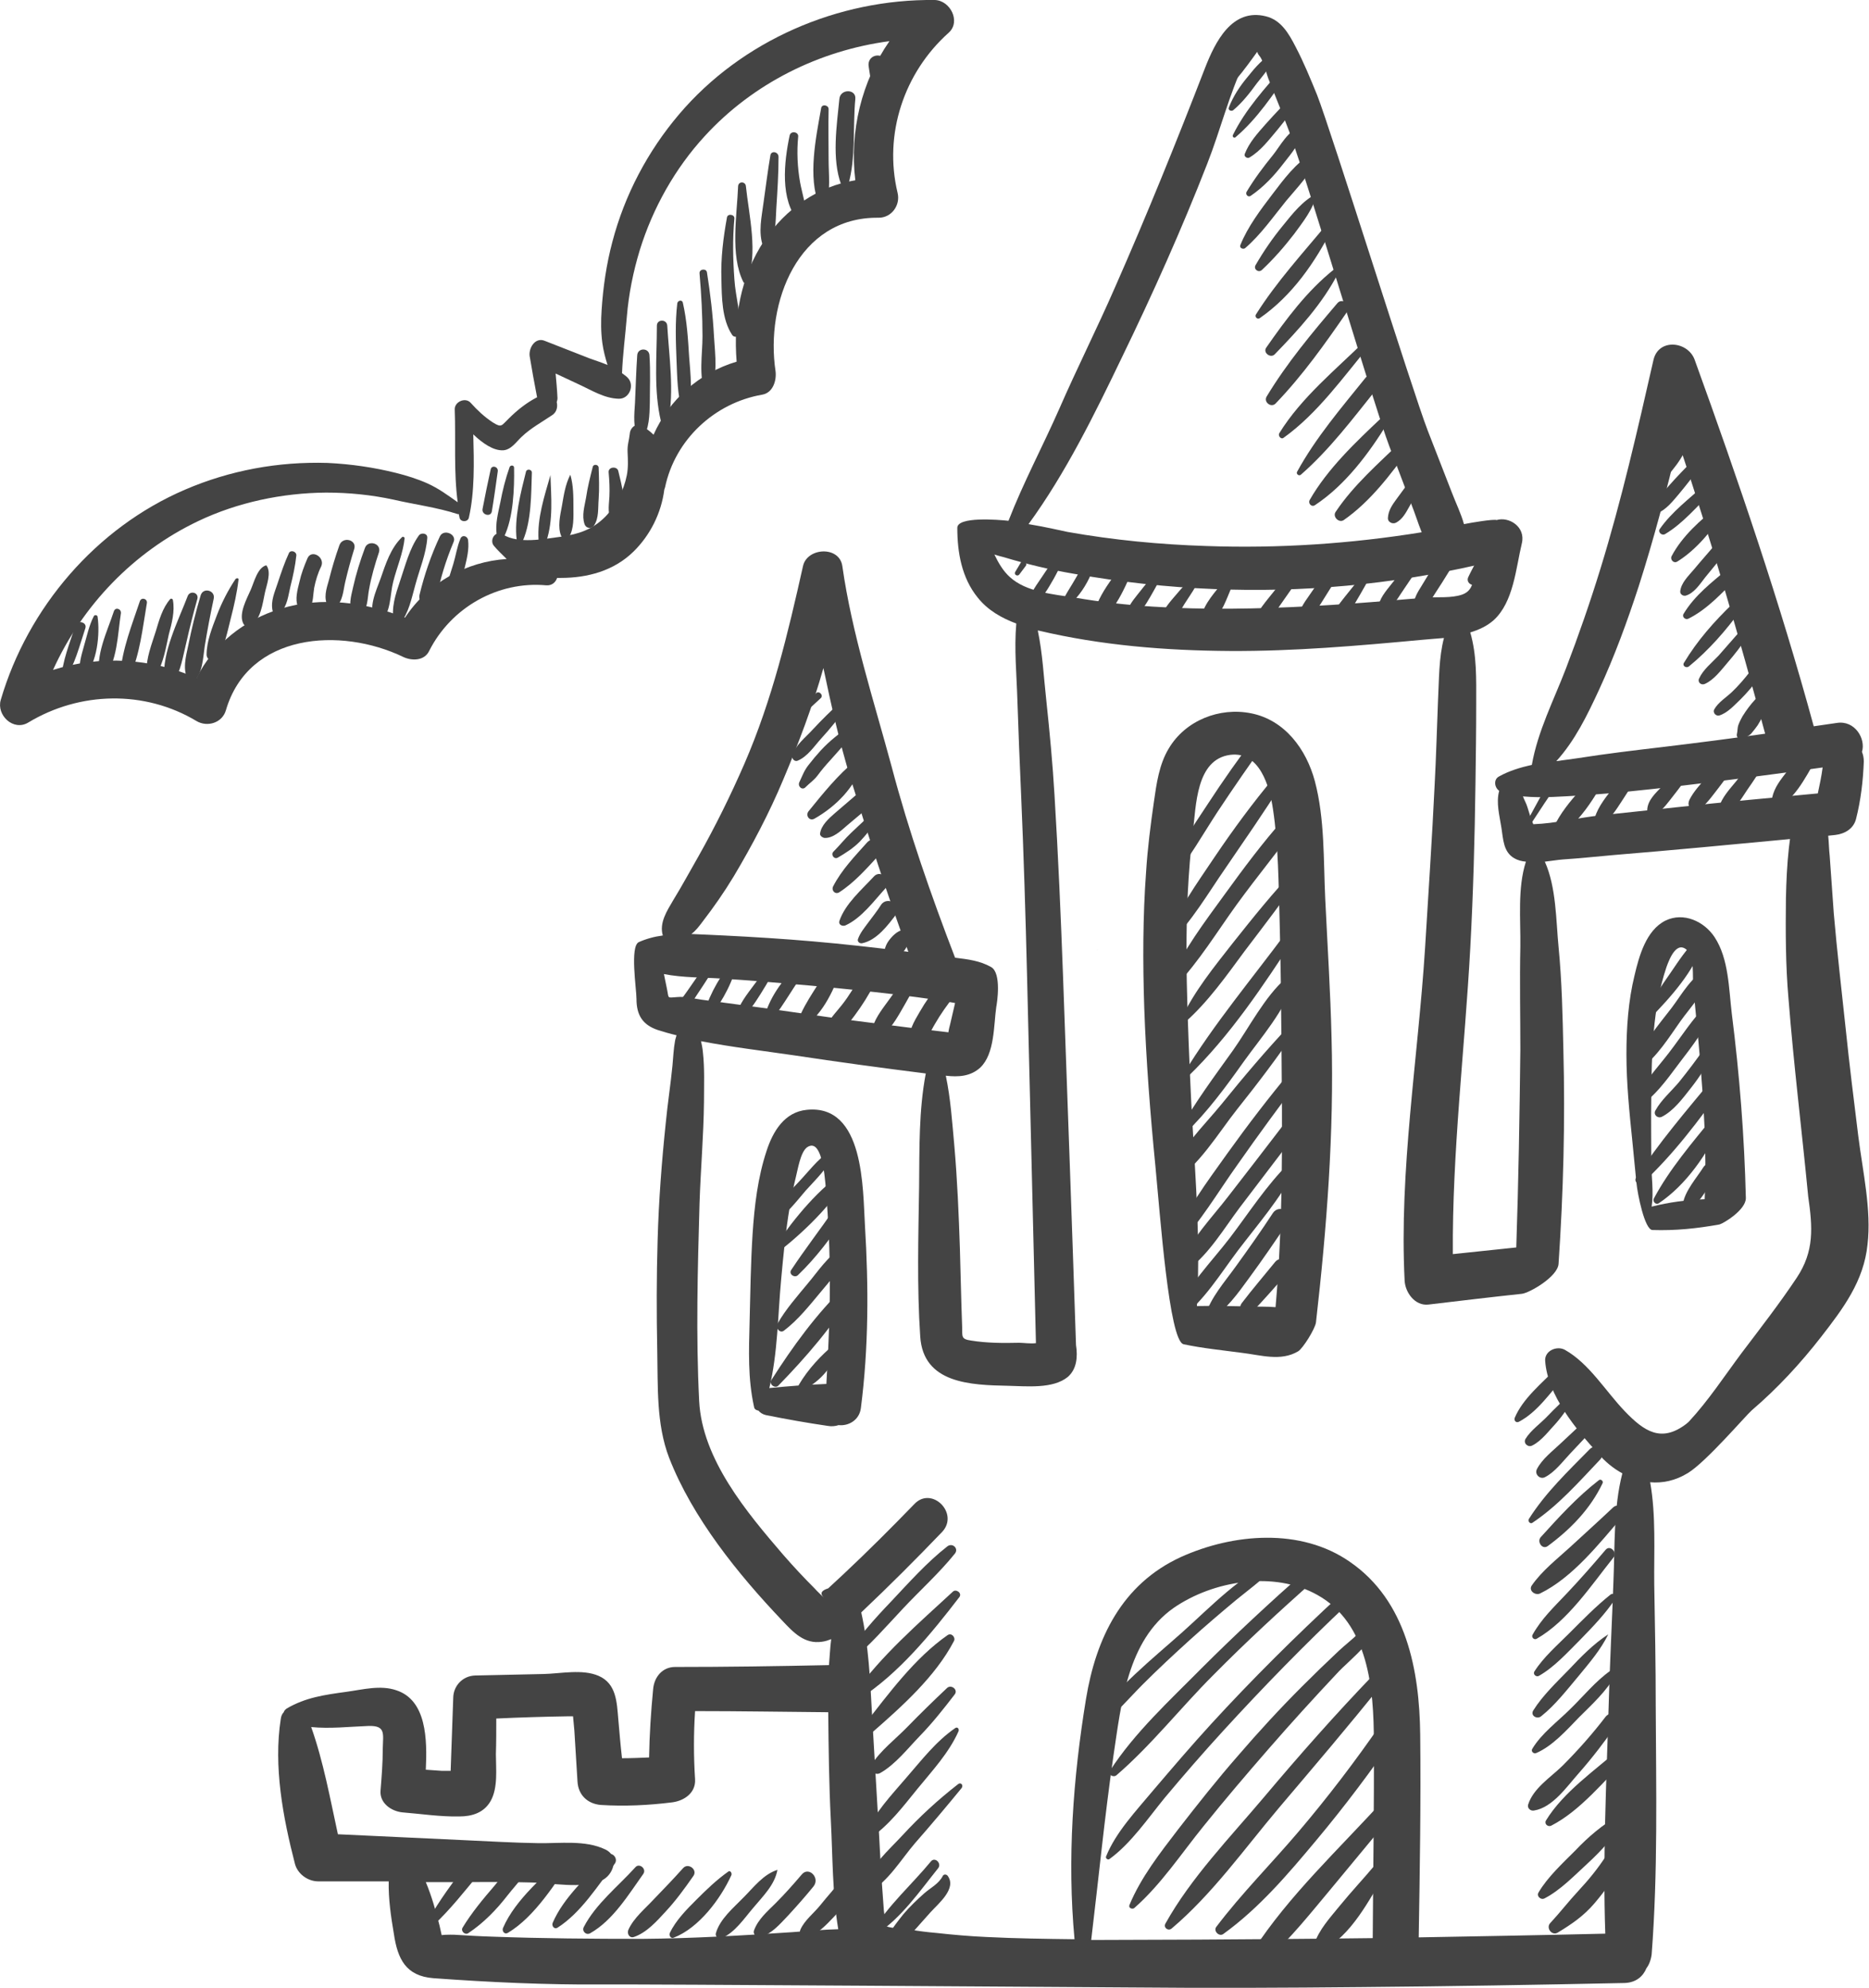 <?xml version="1.0" encoding="utf-8"?>
<!-- Generator: Adobe Illustrator 19.0.1, SVG Export Plug-In . SVG Version: 6.00 Build 0)  -->
<svg version="1.1" xmlns="http://www.w3.org/2000/svg" xmlns:xlink="http://www.w3.org/1999/xlink" x="0px" y="0px"
	 viewBox="0 0 503.9 536" style="enable-background:new 0 0 503.9 536;" xml:space="preserve">
<style type="text/css">
	.st0{fill:#444444;}
</style>
<g id="Line_2">
	<g>
		<path class="st0" d="M275.2,151.7c-0.5,0.8-1,1.7-1.5,2.5c-0.4,0.7,0.6,1.3,1.1,0.7c0.6-0.8,1.2-1.6,1.8-2.4
			C277.1,151.7,275.7,150.8,275.2,151.7z"/>
		<path class="st0" d="M285.5,149.2c-1.9,2.1-3.3,4.5-4.9,6.8c-1.6,2.3-3.1,4.6-3.9,7.3c-0.1,0.5,0.5,1.1,1,0.7
			c2.3-1.6,3.9-3.7,5.3-6.1c1.5-2.5,3-5.2,3.8-8C287,149.3,286.1,148.7,285.5,149.2z"/>
		<path class="st0" d="M294.9,147.7c-1.9,2.3-3.1,5.1-4.6,7.7c-1.5,2.7-3.3,5.1-4.4,8c-0.2,0.5,0.5,1,1,0.7c4.7-3,8.8-10.5,8.8-16.1
			C295.7,147.7,295.1,147.4,294.9,147.7z"/>
		<path class="st0" d="M304.5,149.8c-3.8,5.2-9.3,11.1-9.9,17.7c-0.1,0.6,0.7,1,1.2,0.7c5.5-3.8,8.1-11.4,10.8-17.3
			C307.2,149.6,305.4,148.6,304.5,149.8z"/>
		<path class="st0" d="M311.7,154c-1.7,2.1-3.4,4.3-5.1,6.4c-1.3,1.6-3.2,4.1-3,6.2c0.1,0.5,0.4,0.9,0.9,0.7c2-0.6,3.5-3,4.6-4.7
			c1.5-2.4,2.8-4.9,4.2-7.4C313.9,154.3,312.5,153.1,311.7,154z"/>
		<path class="st0" d="M322.9,155.2c-2.6,1.2-4.5,3.6-6.3,5.7c-1.9,2.2-3.6,4.3-4,7.2c-0.1,0.9,0.8,2,1.7,1.3c2.3-1.8,3.5-4,5-6.5
			c1.5-2.4,3.3-4.7,4.2-7.4C323.6,155.3,323.2,155.1,322.9,155.2z"/>
		<path class="st0" d="M330.1,156.4c-2.4,3.2-5.4,6.1-6.3,10.1c-0.4,1.6,1.5,2.7,2.7,1.6c3-2.7,4.2-6.7,5.8-10.4
			C332.9,156.2,331.1,155.1,330.1,156.4z"/>
		<path class="st0" d="M346.8,155.3c-1.5,1.9-3.1,3.8-4.6,5.7c-1.4,1.8-2.8,3.3-3.5,5.5c-0.4,1.2,1.1,2.3,2.1,1.6
			c1.9-1.3,3-3,4.3-4.9c1.4-2,2.8-4,4.2-6C350.3,155.8,347.9,153.9,346.8,155.3z"/>
		<path class="st0" d="M357.7,153.7c-1.6,2.3-3.2,4.6-4.7,6.8c-1.5,2.1-2.9,4.2-3.3,6.8c-0.1,0.8,0.6,1.5,1.4,1.1
			c2.2-1.3,3.5-3.3,4.9-5.5l4.7-7.5C361.8,153.5,358.9,151.9,357.7,153.7z"/>
		<path class="st0" d="M369.4,152.4c-2.3,2.9-4.6,5.7-6.9,8.6c-1.5,1.9-3.6,4.4-3.3,6.9c0.1,0.4,0.5,0.6,0.9,0.5
			c2.5-0.6,4.1-3.8,5.3-5.9c1.8-3,3.5-6.1,5.2-9.2C371.1,152.6,370,151.6,369.4,152.4z"/>
		<path class="st0" d="M381,149.7l-5.1,6.8c-1.5,2-3.6,4.1-4.2,6.6c-0.3,1.1,1,2.2,2,1.6c2.2-1.4,3.4-3.9,4.9-6c1.7-2.5,3.4-5,5-7.4
			C384.7,149.6,382.2,148.2,381,149.7z"/>
		<path class="st0" d="M387,151.8c-1.2,2-2.5,4.1-3.7,6.1c-1.2,1.9-2.1,3.4-2.3,5.7c-0.1,0.9,1.1,1.6,1.9,1.1c1.9-1.2,2.8-2.8,4-4.7
			c1.3-2,2.6-4,3.8-6C392.2,151.6,388.4,149.4,387,151.8z"/>
		<path class="st0" d="M398.1,151.2c-0.7,1.4-1.5,2.8-2.2,4.3c-0.9,1.7,1.5,3.1,2.6,1.5c0.9-1.3,1.8-2.7,2.7-4
			C402.4,151.1,399.1,149.1,398.1,151.2z"/>
		<path class="st0" d="M192.5,257.1c-2.4,3.1-4.6,6.3-6.8,9.5c-1.9,2.8-4.5,5.7-5.3,9c-0.1,0.6,0.5,1.2,1.1,0.8
			c2.7-1.9,4.4-5.2,6.2-7.9c2.3-3.4,4.5-6.9,6.7-10.4C194.9,257,193.2,256.1,192.5,257.1z"/>
		<path class="st0" d="M198.3,258.3c-3.8,4-6.8,9.4-8.5,14.7c-0.3,0.9,1.1,1.8,1.7,1c3.5-4.3,6.3-9.8,7.5-15.2
			C199.2,258.3,198.7,257.9,198.3,258.3z"/>
		<path class="st0" d="M209.3,257.9c-2.1,2.5-4.1,5-6,7.6c-1.9,2.6-4.1,5.2-4.8,8.4c-0.1,0.5,0.5,1.1,1,0.7c2.5-1.7,4-4.2,5.6-6.7
			c1.9-3,3.6-6.1,5.3-9.2C210.7,258.1,209.8,257.3,209.3,257.9z"/>
		<path class="st0" d="M215.6,259.2c-3.9,4.3-7.8,8.9-9.4,14.6c-0.3,1,1.2,2.1,1.9,1.1c3.5-4.3,6-9.3,9.5-13.7
			C218.7,259.8,216.8,257.8,215.6,259.2z"/>
		<path class="st0" d="M224.2,259.3c-2.8,5.4-7,10.3-9.1,16c-0.4,1,1,2,1.8,1.4c5.3-3.6,8-10.3,10.3-16.1
			C227.9,258.9,225.1,257.7,224.2,259.3z"/>
		<path class="st0" d="M232,263.1c-1.5,2.7-3.1,5.4-5,7.8c-1.7,2.2-3.7,4-4.6,6.8c-0.3,1,0.7,2,1.7,1.7c2.9-1,4.5-3.2,6.3-5.6
			c2-2.7,3.8-5.5,5.3-8.5C237.1,262.9,233.3,260.6,232,263.1z"/>
		<path class="st0" d="M246.3,262.4c-2.7,1.4-4.6,4.3-6.3,6.7c-1.7,2.4-3.9,5-4.7,7.8c-0.5,1.9,1.7,2.9,3.1,1.8c2.3-2,4.1-5.4,5.6-8
			c1.4-2.5,3-5,3.2-7.9C247.1,262.4,246.6,262.2,246.3,262.4z"/>
		<path class="st0" d="M253.5,264.9c-2.1,2.5-4,5.2-5.6,8c-1.4,2.4-3.2,5.3-2.6,8.2c0.2,1.1,1.6,1.5,2.4,1c2.2-1.3,3.1-4,4.4-6.1
			c1.5-2.6,3.2-5,5.1-7.4C259.3,266,255.6,262.3,253.5,264.9z"/>
		<path class="st0" d="M416.1,213.4c-1.5,2.8-3.1,5.6-4.6,8.5c-0.4,0.7,0.6,1.2,1,0.6c1.8-2.7,3.5-5.4,5.3-8
			C418.5,213.4,416.7,212.3,416.1,213.4z"/>
		<path class="st0" d="M434.8,203.7c-5.2,6-12.5,12-15.9,19.3c-0.5,1.1,0.6,2.7,1.9,1.9c6.8-4.6,11-13.4,15-20.4
			C436.2,203.9,435.3,203.2,434.8,203.7z"/>
		<path class="st0" d="M440.9,204.9c-2.3,2.5-4.3,5.3-6.4,8c-2,2.6-4.3,5.5-4.8,8.8c-0.1,0.8,0.6,1.5,1.4,1.1
			c2.8-1.5,4.5-4.3,6.2-6.9c2-3.1,4.1-6.2,5.7-9.5C443.6,205.2,441.9,203.7,440.9,204.9z"/>
		<path class="st0" d="M454.2,204.8c-0.7-0.1-1.4,0.6-1,1.2c0.5,0.7-4.3,5.2-5.1,6c-1.7,1.8-3.9,3.7-4,6.4c0,0.8,0.7,1.3,1.5,1.1
			c2-0.4,3.2-2,4.4-3.5c1.4-1.8,2.9-3.7,4.3-5.6C455.5,209,457.3,205.4,454.2,204.8z"/>
		<path class="st0" d="M465.3,203.7c-1.8,1.9-3.5,3.9-5.3,5.9c-1.6,1.9-3.4,3.8-4.5,6c-0.3,0.6-0.4,1.4,0,1.9
			c0.4,0.5,0.6,0.7,1.2,0.9c0.7,0.3,1.4-0.1,1.9-0.5c1.9-1.6,3.4-3.8,4.9-5.7c1.6-2.1,3.2-4.2,4.6-6.4
			C469.1,204.2,466.6,202.3,465.3,203.7z"/>
		<path class="st0" d="M474.2,204c-2.5,1.8-4.2,4.2-6.1,6.6c-1.8,2.2-3.9,4.4-4.7,7.2c-0.4,1.2,1.1,2.5,2.2,1.7
			c2.4-1.6,3.9-4.2,5.5-6.6c1.7-2.5,3.5-4.8,4.5-7.7C476,204.4,474.9,203.5,474.2,204z"/>
		<path class="st0" d="M486.9,201.3c-1.7,2.3-3.5,4.5-5.2,6.8c-1.7,2.2-3.3,4.2-3.9,6.9c-0.4,1.4,1.3,3,2.7,2
			c4.5-3.1,7.1-9.1,10-13.7C491.8,201.1,488.4,199.3,486.9,201.3z"/>
		<path class="st0" d="M337.7,12.2c-1.9,2.8-3.8,5.5-5.5,8.4c-0.4,0.7,0.6,1.4,1.1,0.8c2.2-2.6,4.2-5.4,6.2-8.2
			C340.2,12.1,338.4,11.1,337.7,12.2z"/>
		<path class="st0" d="M343.5,14.1c-2.8,1.4-5.2,4.2-7.1,6.6c-2.1,2.5-3.9,5.2-5.1,8.3c-0.3,0.7,0.7,1.1,1.2,0.7
			c2.5-2.1,4.5-4.7,6.4-7.3c1.9-2.4,4.1-4.9,5.2-7.8C344.3,14.3,343.8,14,343.5,14.1z"/>
		<path class="st0" d="M346.2,17.9c-5.1,5.8-10.4,11.6-13.8,18.5c-0.2,0.5,0.3,0.9,0.7,0.6c5.9-5,10.2-11.6,14.6-17.9
			C348.4,18.1,347,17,346.2,17.9z"/>
		<path class="st0" d="M349.3,25.1c-2.9,2.7-5.5,5.5-8.1,8.4c-2.2,2.5-4.4,4.9-5.6,8c-0.3,0.7,0.7,1.3,1.2,1
			c3.1-1.8,5.3-4.8,7.6-7.5c2.3-2.8,4.5-5.7,6.5-8.7C351.6,25.4,350.1,24.4,349.3,25.1z"/>
		<path class="st0" d="M350.8,34.4c0-0.1-0.1-0.2-0.2-0.1c-3.3,0.8-5.4,5-7.4,7.5c-2.6,3.2-5,6.4-7.1,9.9c-0.4,0.7,0.4,1.6,1.1,1.1
			c3.5-2.4,6.3-5.4,8.9-8.8C348,41.5,351.4,37.9,350.8,34.4z"/>
		<path class="st0" d="M353.7,41.5c-4.2,2.2-7.7,7-10.6,10.8c-3.2,4.2-6.7,8.8-8.7,13.8c-0.3,0.8,0.8,1.2,1.3,0.8
			c4.2-3.6,7.6-8.5,11.1-12.8c2.9-3.5,6.6-7.2,8.2-11.4C355.5,41.8,354.4,41.2,353.7,41.5z"/>
		<path class="st0" d="M355,52.2c-3.8,1.9-6.5,5.4-9.1,8.6c-2.8,3.4-5.2,6.9-7.4,10.7c-0.6,1.1,0.8,2.1,1.7,1.3c3.2-3,6-6.2,8.7-9.7
			C351.3,59.8,354.1,56.4,355,52.2C355.1,52.2,355.1,52.2,355,52.2z"/>
		<path class="st0" d="M358,60.1c-6.6,8-13.8,15.8-19.4,24.7c-0.4,0.6,0.4,1.4,1,1c8.8-6.1,15-15.1,19.8-24.6
			C359.8,60.3,358.7,59.3,358,60.1z"/>
		<path class="st0" d="M359.7,72.6c-7.3,5.8-13,13.5-18.3,21.1c-1,1.4,1.2,3,2.3,1.8c6.4-6.6,12.9-13.7,17.1-21.9
			C361.3,72.7,360.4,72.1,359.7,72.6z"/>
		<path class="st0" d="M360.6,81.7c-6.9,8.1-13.6,16.1-19.1,25.2c-0.9,1.5,1.2,3.1,2.4,1.9c7.4-7.7,13.4-16.2,19.4-24.9
			C364.5,82.2,361.9,80.2,360.6,81.7z"/>
		<path class="st0" d="M368.1,91.8c-8,7.9-17.2,15.3-23.2,25c-0.4,0.7,0.5,1.8,1.2,1.2c9.2-6.6,16-16.3,23.2-24.9
			C370.2,92.2,369,90.9,368.1,91.8z"/>
		<path class="st0" d="M368.2,101.8c-6.6,8.2-13.4,16.1-18.5,25.4c-0.3,0.6,0.5,1.2,1,0.8c7.8-6.8,14-15.1,20.5-23.2
			C372.9,102.7,369.9,99.7,368.2,101.8z"/>
		<path class="st0" d="M372.5,112.6c-7,6.6-14.6,13.8-19.4,22.2c-0.5,0.9,0.5,2,1.4,1.4c8.2-5.4,14.6-14,19.7-22.3
			C374.9,112.8,373.4,111.7,372.5,112.6z"/>
		<path class="st0" d="M377.9,118.9c-6.2,6-13,11.9-17.8,19.1c-0.9,1.3,0.9,3.1,2.2,2.2c7.3-5.1,12.7-12.4,17.9-19.5
			C381.2,119.3,379.1,117.8,377.9,118.9z"/>
		<path class="st0" d="M380,129.8c-1.2,1.6-2.4,3.3-3.6,4.9c-1.1,1.5-2.1,3-2.2,4.9c-0.1,1.2,1.3,1.8,2.2,1.3
			c1.7-0.9,2.6-2.6,3.5-4.2c1-1.8,2-3.6,2.9-5.3C383.9,129.6,381.3,128.2,380,129.8z"/>
		<path class="st0" d="M453.5,117.4c-0.3-0.1-0.6-0.2-0.9-0.3c-0.2-0.1-0.4,0.1-0.3,0.3c0,0.2,0.1,0.5,0.1,0.7
			c-3.3,2.8-5.2,7.1-7.1,10.8c-0.7,1.4,1.1,3.1,2.3,1.7c2.9-3.4,6.5-7.1,7.6-11.7C455.4,118,454.5,117.3,453.5,117.4z"/>
		<path class="st0" d="M456.5,124c-2.2,2.3-4.4,4.5-6.5,6.9c-1.8,2-3.7,4-4.3,6.7c-0.1,0.5,0.3,1.1,0.9,0.9c2.7-1.1,4.4-3.4,6.2-5.5
			c2-2.4,3.9-4.9,5.8-7.4C459.6,124.4,457.6,123,456.5,124z"/>
		<path class="st0" d="M459.7,130.6c-4.2,3.8-9,7.4-12.2,12c-0.6,0.8,0.5,1.9,1.4,1.4c4.9-2.9,8.7-7.6,12.8-11.5
			C462.9,131.3,461,129.4,459.7,130.6z"/>
		<path class="st0" d="M463.2,136.5c-4.7,3.6-9.7,8.1-12.5,13.4c-0.5,0.9,0.5,2.1,1.5,1.5c5.2-3.2,9.4-8.5,12.8-13.5
			C465.8,136.7,464.1,135.7,463.2,136.5z"/>
		<path class="st0" d="M462.6,146.6c-1.9,2.3-3.9,4.5-5.8,6.8c-1.5,1.8-3.6,3.7-3.8,6.1c0,0.7,0.7,1.2,1.4,1.1
			c2.3-0.6,3.9-3.1,5.3-4.9c1.8-2.2,3.6-4.4,5.4-6.6C466.4,147.4,464.1,144.9,462.6,146.6z"/>
		<path class="st0" d="M465.9,153.3c-4.4,3.7-9,7.2-12,12.2c-0.5,0.8,0.5,1.7,1.3,1.3c5.2-2.6,9.1-7,13.2-11.1
			C470,154.1,467.6,151.9,465.9,153.3z"/>
		<path class="st0" d="M467.2,162.7c-5,4.8-9.6,10-13.2,16c-0.5,0.8,0.6,1.5,1.3,1c5.4-4.4,10-9.7,14.1-15.3
			C470.3,163.1,468.3,161.7,467.2,162.7z"/>
		<path class="st0" d="M469,170.3c-1.9,2.2-3.8,4.3-5.7,6.5c-1.8,1.9-4.1,3.7-5.2,6.1c-0.5,1,0.5,1.9,1.5,1.5
			c2.5-1.1,4.4-3.7,6.2-5.8c1.9-2.2,3.6-4.4,5.2-6.8C471.7,170.6,469.9,169.3,469,170.3z"/>
		<path class="st0" d="M471.8,181.1c-1.5,1.9-3.1,3.8-4.9,5.5c-1.6,1.5-3.6,2.7-4.7,4.6c-0.5,0.8,0.3,1.9,1.3,1.7
			c2.3-0.7,4.1-2.8,5.8-4.4c1.8-1.8,3.5-3.8,5-5.9C475.2,181,472.8,179.7,471.8,181.1z"/>
		<path class="st0" d="M473.2,188.6c-1.3,1.4-2.4,2.9-3.4,4.5c-0.4,0.7-0.8,1.5-1.1,2.3c-0.3,0.8-0.2,1.6-0.4,2.4
			c-0.3,1.3,1.1,2,2.1,1.2c0.6-0.5,1.3-0.7,1.8-1.3c0.6-0.7,1.2-1.5,1.7-2.2c1-1.6,1.8-3.3,2.5-5.1
			C477.1,188.7,474.5,187.2,473.2,188.6z"/>
		<path class="st0" d="M220,186.9c-0.8,0.9-1.6,1.7-2.4,2.6c-0.7,0.7,0.4,1.7,1.1,1.1c0.9-0.8,1.7-1.6,2.6-2.4
			C222.1,187.4,220.8,186.1,220,186.9z"/>
		<path class="st0" d="M226.5,189.3c-2.5,2.4-5,4.8-7.4,7.4c-1.9,2.1-4.7,4.2-5.5,7c-0.2,0.8,0.6,1.7,1.4,1.4c2.7-1.1,4.5-3.9,6.4-6
			c2.4-2.6,4.5-5.3,6.7-8.1C229,189.7,227.6,188.2,226.5,189.3z"/>
		<path class="st0" d="M229.2,195.7c-2.9,2-5.5,4-7.9,6.6c-1.1,1.2-2.2,2.5-3.2,3.8c-1.3,1.6-1.7,2.9-2.6,4.8
			c-0.5,1.1,0.8,2.3,1.7,1.3c1.1-1.1,2.2-1.8,3.2-3.1c1.1-1.5,2.3-2.9,3.5-4.2c2.2-2.5,4.4-5,6.7-7.4
			C231.4,196.6,230.3,194.9,229.2,195.7z"/>
		<path class="st0" d="M230.7,205c-4.8,3.9-8.8,8.9-12.7,13.7c-0.9,1.1,0.2,2.8,1.6,2c5.8-3.3,10.8-8.4,12.9-14.7
			C232.8,205,231.4,204.4,230.7,205z"/>
		<path class="st0" d="M231.3,213.9c-2.1,1.8-4.2,3.6-6.3,5.4c-1.6,1.4-3.6,3.2-3.9,5.4c-0.1,0.6,0.6,1.1,1.2,1.2
			c2.3,0.1,4.4-1.9,6-3.3l6.3-5.3C236.9,215.2,233.6,211.9,231.3,213.9z"/>
		<path class="st0" d="M234.6,219.7c-1.7,1.6-3.4,3.2-5.1,4.8c-1.7,1.6-3.1,3.4-4.8,5.1c-0.8,0.8,0.2,2.2,1.2,1.6
			c2.2-1.3,4.1-2.5,5.9-4.3c1.7-1.8,3.2-3.7,4.6-5.7C237.4,220,235.6,218.7,234.6,219.7z"/>
		<path class="st0" d="M233.8,227.1c-3.3,3.7-6.9,7.4-9.2,11.9c-0.5,1,0.5,2.2,1.6,1.6c4.2-2.7,7.5-6.5,10.9-10.2
			C239.1,228.2,235.8,224.9,233.8,227.1z"/>
		<path class="st0" d="M235.6,236.3c-3.3,3.6-7.7,7.3-9.3,12c-0.3,1,0.8,1.5,1.6,1.2c4.4-2,7.7-6.6,10.9-10.1
			C240.7,237.4,237.5,234.2,235.6,236.3z"/>
		<path class="st0" d="M237.5,244c-1,1.6-2.3,3.2-3.4,4.7c-1.1,1.5-2.2,2.8-2.8,4.5c-0.2,0.7,0.5,1.2,1.1,1.1c4-0.8,7-4.9,9.3-7.9
			C243.6,244.1,239.2,241.3,237.5,244z"/>
		<path class="st0" d="M245.1,251.6c-0.1-0.8-1-1.1-1.7-0.9c-1.5,0.3-2.8,1.6-3.7,2.8c-1,1.3-1.3,2.7-1.5,4.3
			c-0.1,1.2,1.3,1.7,2.2,1.2C243.2,257.7,245.6,254.8,245.1,251.6z"/>
		<path class="st0" d="M223.7,310.4c-3.3,2.1-5.9,5.7-8.6,8.5c-2.6,2.8-6.2,5.9-7.8,9.4c-0.4,0.8,0.4,1.7,1.2,1.2
			c3.4-1.8,6.2-5.6,8.7-8.5c2.6-2.9,5.9-6,7.5-9.6C225.1,310.8,224.5,309.9,223.7,310.4z"/>
		<path class="st0" d="M225.6,317.3c-7.2,5.6-13.5,13.8-18.4,21.4c-0.2,0.3,0.2,0.7,0.5,0.5c7.3-5.5,15-12.6,20-20.3
			C228.7,317.6,226.8,316.5,225.6,317.3z"/>
		<path class="st0" d="M224.9,326c-3.8,5.5-7.9,10.8-11.6,16.4c-0.7,1.1,0.9,2.2,1.8,1.4c5-4.8,9-10.2,12.9-16
			C229.3,325.9,226.2,324.1,224.9,326z"/>
		<path class="st0" d="M227,336.4c-3.8,2.2-6.4,6.3-9.2,9.6c-2.8,3.4-6,7-8.2,10.9c-0.6,1.1,0.7,2.7,1.8,1.8
			c3.7-2.8,6.8-6.7,9.8-10.3c2.7-3.3,6-6.7,7.2-10.9C228.7,336.6,227.7,335.9,227,336.4z"/>
		<path class="st0" d="M227.7,346.9c-7.6,7.3-14.1,16.3-19.7,25.1c-0.8,1.2,1,2.5,1.9,1.5c7.3-7.5,14.6-15.9,20-24.9
			C230.7,347.2,228.9,345.8,227.7,346.9z"/>
		<path class="st0" d="M225.1,362.3c-3.7,3-7.3,6.9-9.7,11c-0.5,0.9,0.5,1.7,1.3,1.3c4.6-2.2,8.2-6.7,9.7-11.5
			C226.6,362.2,225.6,361.8,225.1,362.3z"/>
		<path class="st0" d="M339,197.8c-4.8,6.3-9.3,12.7-13.6,19.3c-4,6.1-8.3,12.2-10.9,19c-0.3,0.8,0.9,1.6,1.5,0.9
			c4.7-5.6,8.3-12.1,12.3-18.2c4.3-6.5,8.8-13,13.4-19.4c0,0,0,0,0,0C342.6,197.8,340.3,196.1,339,197.8z"/>
		<path class="st0" d="M343.5,209.6c-5.7,6.8-11,14-16,21.4c-4.8,7.2-10.3,14.6-13.1,22.9c-0.2,0.5,0.5,0.8,0.8,0.5
			c6.1-5.9,10.5-13.6,15.3-20.5c5.1-7.5,10.3-14.9,15.1-22.6C346.4,209.9,344.4,208.4,343.5,209.6z"/>
		<path class="st0" d="M350,218.7c-0.3-0.2-0.5-0.3-0.8-0.5c-0.5-0.3-1.2-0.3-1.8,0c-0.3,0.2-0.5,0.3-0.8,0.5
			c-0.9,0.5-0.9,1.5-0.5,2.1c-5.7,6.4-10.9,13.4-15.9,20.3c-5.3,7.3-11.4,15.3-14.9,23.6c-0.4,1,1.1,1.8,1.8,1
			c6.1-6.4,11.1-14.6,16.3-21.8c5.6-7.7,11.7-15.1,17.3-22.8C351.2,220.4,350.7,219.1,350,218.7z"/>
		<path class="st0" d="M349.4,234.2c-6.1,6.3-11.5,13.1-17,20c-5,6.4-10.5,13.1-13.9,20.5c-0.3,0.7,0.5,1.4,1.1,0.8
			c6.1-5.4,11.1-12.5,15.9-19c5.3-7,10.7-13.9,15.5-21.2C351.6,234.5,350.2,233.4,349.4,234.2z"/>
		<path class="st0" d="M347,251.1c-9.4,12.7-19.7,24.9-27.9,38.4c-0.4,0.7,0.5,1.4,1.1,0.8c11.5-11.1,20.4-24.6,29.1-37.9
			C350.2,251,348,249.7,347,251.1z"/>
		<path class="st0" d="M346.7,263.7c-5.8,5.1-9.9,13.3-14.3,19.5c-5,7-10.1,13.8-14.3,21.3c-0.5,0.9,0.7,1.8,1.4,1.1
			c6.1-5.9,11-12.6,15.9-19.5c4.6-6.4,11-13.7,13.3-21.2C349.1,263.7,347.6,263,346.7,263.7z"/>
		<path class="st0" d="M347.8,276.3c-6.4,6.8-12.5,14-18.4,21.3c-4.8,5.9-12.1,12.9-14.6,20.2c-0.2,0.7,0.6,1.3,1.2,1
			c7.1-4.2,12.5-13.4,17.5-19.7c5.5-6.9,11-14.1,15.9-21.4C350.3,276.7,348.7,275.4,347.8,276.3z"/>
		<path class="st0" d="M348.4,288.3c-6.2,7.4-12,15-17.6,22.8c-5.4,7.6-11.5,15.6-14.8,24.4c-0.3,0.7,0.7,1.2,1.2,0.7
			c6.4-6.6,11.2-14.9,16.5-22.3c5.6-8,11.4-15.9,17.3-23.7C352,288.8,349.6,286.9,348.4,288.3z"/>
		<path class="st0" d="M345.6,303.8c-4.8,6.3-9.7,12.6-14.5,18.8c-4.3,5.6-10,11.4-12.7,18c-0.4,1.1,1.1,2.3,2,1.6
			c5.6-4.2,9.6-11,13.8-16.6c5-6.6,10-13.1,15-19.7C351,303.7,347.3,301.6,345.6,303.8z"/>
		<path class="st0" d="M347.5,313.6c-6,5.9-10.8,13.4-15.9,20.1c-4.9,6.4-11.6,13.1-14.7,20.6c-0.3,0.8,0.8,1.6,1.4,1.1
			c6.2-4.5,10.8-12.1,15.4-18.2c5.4-7.1,11.6-14.2,15.6-22.1C349.9,313.8,348.5,312.6,347.5,313.6z"/>
		<path class="st0" d="M343.2,327c-3.2,4.9-6.6,9.7-10,14.4c-3,4.2-6.8,8.4-8.3,13.4c-0.2,0.8,0.7,1.4,1.3,1
			c4.4-2.6,7.6-7.2,10.6-11.3c3.6-4.9,7.1-10,10.5-15.1C349,326.8,344.9,324.5,343.2,327z"/>
		<path class="st0" d="M343.8,340.2c-3,3.7-6.1,7.3-9,11.1c-1.4,1.8,0.9,4.3,2.6,2.6c3.3-3.4,6.4-7,9.6-10.6
			C348.8,341.1,345.6,338,343.8,340.2z"/>
		<path class="st0" d="M457.6,253.1c-2.9,2.6-5.1,6.1-7.3,9.3c-2.5,3.5-4.8,7.2-7,11c-0.6,0.9,0.7,2,1.5,1.2
			c5.5-5.6,12.1-12.9,14.4-20.5C459.4,253.1,458.3,252.5,457.6,253.1z"/>
		<path class="st0" d="M460.6,261.1c-4.4,1.8-7.1,6.9-9.9,10.6c-3.6,4.7-7.9,9.6-9.8,15.2c-0.3,0.8,0.8,1.7,1.5,1.2
			c4.4-3.3,7.5-8.3,10.6-12.7c2.9-4.1,7.6-8.8,8-13.9C461,261.2,460.8,261,460.6,261.1z"/>
		<path class="st0" d="M460.4,270.6c-4,3.9-7.1,8.9-10.5,13.3c-3.4,4.4-7.5,8.7-9.7,13.9c-0.3,0.6,0.3,1.5,1,1
			c4.8-2.9,8.1-7.6,11.4-12c3.6-4.7,7.4-9.6,9.7-15.2C462.8,270.6,461.2,269.8,460.4,270.6z"/>
		<path class="st0" d="M459.6,282.5c-2.2,3.2-4.5,6.2-6.9,9.2c-2.1,2.5-4.8,4.8-6.4,7.7c-0.6,1.1,0.6,2.2,1.7,1.7
			c3.2-1.6,5.7-5,7.9-7.8c2.3-2.9,4.3-6.1,6.1-9.4C462.8,282.4,460.6,281.1,459.6,282.5z"/>
		<path class="st0" d="M461.8,290.8c-7.2,8.7-14.6,17.3-20.7,26.7c-0.7,1.1,0.9,2.3,1.8,1.4c8.3-7.7,15.1-16.8,21.7-26
			C465.7,291.4,463,289.3,461.8,290.8z"/>
		<path class="st0" d="M461.9,301.1c-5.6,6.9-11.8,14.1-16,22c-0.4,0.8,0.5,1.8,1.3,1.3c7.5-5,13.2-13.5,16.9-21.5
			C464.7,301.4,463,299.7,461.9,301.1z"/>
		<path class="st0" d="M459.3,314.6c-1.9,3-5,6.4-5.6,10c-0.2,1,0.8,2,1.8,1.4c3.1-2,5.2-6.3,7.2-9.4
			C464,314.5,460.7,312.5,459.3,314.6z"/>
		<path class="st0" d="M344.4,420.4c-9.5,3.8-18.1,12.9-25.6,19.6c-8.2,7.3-17.9,15-24.1,24.1c-0.8,1.1,0.8,2.1,1.8,1.4
			c4.3-3.4,7.9-7.7,11.7-11.5c4.1-4.1,8.3-8,12.6-11.9c4.1-3.7,8.2-7.2,12.4-10.7c4-3.3,8.4-6.3,11.5-10.4
			C344.9,420.7,344.7,420.3,344.4,420.4z"/>
		<path class="st0" d="M352,423.5c-9.6,8.5-19,17.2-28.1,26.3c-8.5,8.6-18,17.3-24.6,27.5c-0.7,1.1,0.8,2,1.7,1.3
			c9.4-8.1,17.3-18.2,26.1-27c8.8-8.9,18-17.4,27.4-25.7C356.1,424.5,353.7,422,352,423.5z"/>
		<path class="st0" d="M361.2,430.1c-12,11.1-23.6,22.6-34.6,34.6c-5.4,5.9-10.6,12-15.8,18.1c-4.5,5.4-10,11.2-12.6,17.7
			c-0.2,0.5,0.5,1,0.9,0.7c5.8-4.2,10.4-11,14.9-16.5c5.1-6.1,10.4-12.2,15.8-18.1c10.8-11.8,22-23.3,33.7-34.3
			C365.2,431,362.8,428.6,361.2,430.1z"/>
		<path class="st0" d="M371.1,434.8c-0.2-0.6-1-0.6-1.1,0c-1.4,4.4-5.8,7.2-9.1,10.3c-3.3,3.1-6.6,6.3-9.8,9.5
			c-6,6-11.8,12.3-17.3,18.7c-5.6,6.4-10.9,13.1-16.1,19.8c-4.9,6.4-10.1,13-13.2,20.5c-0.3,0.8,0.8,1.2,1.3,0.8
			c7.2-6.3,12.7-14.7,18.7-22.1c5.7-7.1,11.6-14,17.6-20.9c6-6.9,12.1-13.6,18.3-20.2C364,447.2,373,441,371.1,434.8z"/>
		<path class="st0" d="M370.4,451.4c-10.3,10.7-20.1,21.8-29.7,33.2c-9.1,10.8-19.6,21.6-26.5,34c-0.6,1.1,0.8,2.1,1.7,1.3
			c10.9-9.2,19.7-21.6,28.9-32.5c9.4-11.1,18.9-22.2,27.9-33.5C374.1,452.1,372,449.8,370.4,451.4z"/>
		<path class="st0" d="M372.3,464.8c-6.9,10-14.3,19.7-22.2,29c-7.3,8.6-15.4,16.7-22.2,25.7c-0.8,1.1,0.8,2.7,1.9,1.9
			c9.7-7,17.5-16.2,25.1-25.3c7.7-9.2,14.9-18.8,21.7-28.7C378.5,464.7,374.2,462.2,372.3,464.8z"/>
		<path class="st0" d="M372.9,485.4c-11.8,13-25.4,25.6-35,40.4c-1.5,2.2,1.7,4.3,3.5,2.7c6.6-5.9,12-12.8,17.7-19.6
			c5.6-6.8,11.3-13.6,16.9-20.4C377.6,486.3,374.7,483.3,372.9,485.4z"/>
		<path class="st0" d="M370.7,502.8c-3.1,3.7-6.4,7.2-9.5,11c-2.6,3.2-5.6,6.4-6.9,10.4c-0.4,1.3,1,2.1,2.1,1.6
			c7.8-3.7,12.9-13.8,17.1-20.9C374.5,503.2,372,501.2,370.7,502.8z"/>
		<path class="st0" d="M125.8,502.4c-3.6,5-7.4,9.9-10.4,15.4c-0.5,1,0.7,1.9,1.5,1.2c4.5-4.2,8.4-9.2,12.3-13.9
			C131.3,502.6,127.7,499.8,125.8,502.4z"/>
		<path class="st0" d="M142.2,499.3c-3.8,1.4-6.3,6.1-8.9,9.1c-3.1,3.6-6.1,7.2-8.6,11.3c-0.5,0.9,0.6,2,1.5,1.5
			c4.2-2.8,7.6-6.3,10.7-10.3c2.4-3.1,6.3-6.7,6.4-10.8C143.3,499.6,142.7,499.2,142.2,499.3z"/>
		<path class="st0" d="M153.2,499.5c-6.1,5.9-14.2,12.4-17.6,20.3c-0.3,0.8,0.4,1.8,1.3,1.3c7.5-4.5,12.8-13.5,17.8-20.5
			C155.4,499.7,154,498.7,153.2,499.5z"/>
		<path class="st0" d="M163.5,500.3c-5,5.5-11.5,11.1-14.5,18.1c-0.3,0.8,0.4,1.8,1.3,1.3c6.4-4.1,10.8-11.3,15.4-17.2
			C166.9,501,164.8,498.8,163.5,500.3z"/>
		<path class="st0" d="M171.3,503.4c-4.6,5.1-10.7,9.9-13.9,16.1c-0.6,1.1,0.6,2.3,1.7,1.7c6.2-3.5,10.4-10.5,14.4-16.1
			C174.3,503.7,172.3,502.2,171.3,503.4z"/>
		<path class="st0" d="M184.2,503.6c-2.6,2.9-5.2,5.6-7.9,8.4c-2.3,2.5-5.5,5.1-6.9,8.3c-0.4,1,0.3,2.3,1.5,1.9
			c3.5-1.2,6.2-4.3,8.6-6.9c2.7-2.9,5.1-6.2,7.4-9.5C188.2,504.1,185.6,502.1,184.2,503.6z"/>
		<path class="st0" d="M196.3,504.6c-3.1,2.2-5.8,4.8-8.5,7.5c-2.6,2.6-5.6,5.6-7.2,9c-0.3,0.6,0.2,1.6,1,1.3
			c6.8-2.6,12.7-10.5,15.6-16.9C197.4,504.9,196.8,504.1,196.3,504.6z"/>
		<path class="st0" d="M209.6,504.1c-3.8,1.2-6.4,4.7-9.1,7.4c-2.7,2.8-6.4,5.8-7.5,9.7c-0.2,0.8,0.6,1.7,1.4,1.4
			c3.8-1.6,6.2-5.4,8.8-8.4C205.7,511.2,208.9,508.1,209.6,504.1C209.7,504.2,209.7,504.1,209.6,504.1z"/>
		<path class="st0" d="M216.2,505.3c-2.3,2.7-4.6,5.3-7.1,7.8c-2.2,2.2-4.7,4.3-5.8,7.3c-0.4,1.1,0.8,2.2,1.8,1.8
			c3-0.9,5.2-3.5,7.3-5.7c2.4-2.6,4.7-5.2,6.9-7.9C221.2,506.3,218.1,503.1,216.2,505.3z"/>
		<path class="st0" d="M226.9,506.6c-1.8,2.5-3.9,4.7-5.8,7.1c-1.7,2.1-4.2,4-5.3,6.5c-0.5,1.1,0.3,2.4,1.6,2.1
			c2.9-0.7,5.4-3.4,7.4-5.5c2.3-2.4,4.1-5.2,5.7-8.1C231.9,506.3,228.5,504.5,226.9,506.6z"/>
		<path class="st0" d="M419.6,368.9c-3.9,4-9,8.1-11.2,13.3c-0.3,0.7,0.3,1.5,1.1,1.1c5-2.6,8.6-8,12.3-12.2
			C423.1,369.6,421,367.5,419.6,368.9z"/>
		<path class="st0" d="M423.7,375.6c-2.3,2-4.4,4-6.5,6.2c-1.9,2-4.5,3.8-5.9,6.1c-0.7,1.2,0.7,2.4,1.8,1.8c2.5-1.2,4.6-4.1,6.5-6.1
			c2-2.3,3.5-4.6,4.9-7.4C424.7,375.7,424.1,375.3,423.7,375.6z"/>
		<path class="st0" d="M428.1,382.2c-2.4,2.3-4.8,4.6-7.3,6.9c-2.2,2.1-5,4.2-6.4,6.9c-0.8,1.4,0.8,3,2.2,2.2
			c2.7-1.4,4.8-4.3,6.8-6.4c2.3-2.4,4.6-4.9,6.8-7.3C431.8,382.9,429.6,380.7,428.1,382.2z"/>
		<path class="st0" d="M428.6,390.7c-5.9,6-11.9,11.7-16.4,18.8c-0.4,0.6,0.4,1.5,1,1c7-4.7,12.4-10.9,18.2-17
			C433.2,391.6,430.4,388.8,428.6,390.7z"/>
		<path class="st0" d="M431,399.1c-5.8,4.5-10.7,9.9-15.6,15.3c-1.1,1.2,0.4,3.5,1.9,2.4c6.1-4.5,11.5-10,14.8-17
			C432.3,399.2,431.5,398.6,431,399.1z"/>
		<path class="st0" d="M434.9,406.4c-3.8,3.6-7.7,7.1-11.6,10.7c-3.6,3.3-7.5,6.3-10.3,10.3c-1,1.4,0.9,2.8,2.2,2.2
			c8.8-4.3,15.9-13.4,22.2-20.7C438.7,407.2,436.5,404.9,434.9,406.4z"/>
		<path class="st0" d="M432.9,417.8c-3.4,4-6.9,8-10.5,11.8c-3.4,3.6-6.8,6.8-9.2,11.1c-0.4,0.7,0.4,1.5,1.1,1.1
			c8.4-4.8,14.7-14.4,20.7-21.9C436.1,418.5,434.1,416.4,432.9,417.8z"/>
		<path class="st0" d="M434.2,429.9c-4,3.2-7.5,6.8-11.1,10.4c-3.2,3.2-7,6.5-9.4,10.3c-0.5,0.8,0.5,1.6,1.2,1.2
			c4.1-2.3,7.8-6.4,11.1-9.7c3.5-3.6,6.8-7,9.6-11.2C436.2,430.1,435,429.3,434.2,429.9z"/>
		<path class="st0" d="M433.6,440.6c-4,2.6-7.4,6.1-10.6,9.5c-3.3,3.4-7.1,7-9.6,11c-0.9,1.4,1,2.5,2.1,1.6c3.8-3,7.1-7.3,10.3-11.1
			C428.6,448.2,431.6,444.7,433.6,440.6C433.7,440.6,433.6,440.6,433.6,440.6z"/>
		<path class="st0" d="M434.2,450.4c-4,2.8-7.3,6.9-10.8,10.3c-3.4,3.4-7.8,6.6-10.3,10.8c-0.4,0.7,0.4,1.4,1.1,1.1
			c4.4-1.9,8.2-6.2,11.5-9.6c3.4-3.4,7.5-7.1,9.8-11.4C435.9,450.9,435,449.9,434.2,450.4z"/>
		<path class="st0" d="M432.9,462.8c-3.6,4.7-7.5,9.1-11.7,13.3c-3.2,3.1-7.8,6-9.2,10.4c-0.3,1,0.7,1.8,1.6,1.6
			c5-0.8,8.8-6.4,12-10c3.8-4.3,7.2-8.8,10.5-13.5C437.5,462.7,434.3,461,432.9,462.8z"/>
		<path class="st0" d="M436.7,471.4c-6.7,5.9-15.2,11.7-19.9,19.4c-0.5,0.9,0.5,1.8,1.4,1.4c8-4.1,14.4-12.3,20.8-18.5
			C440.5,472.2,438.3,470,436.7,471.4z"/>
		<path class="st0" d="M436.4,489.4c-4.4,2.6-8.2,5.8-11.7,9.5c-3.4,3.4-7.5,7.2-9.9,11.3c-0.6,1,0.6,2.1,1.6,1.6
			c4.3-2.2,8.2-6.3,11.7-9.5c3.7-3.4,7-7.1,9.8-11.4C438.4,490,437.3,488.9,436.4,489.4z"/>
		<path class="st0" d="M433.1,500.2c-2.2,3.4-4.7,6.5-7.5,9.5c-2.7,2.9-5,5.9-7.6,8.7c-1.3,1.3,0.4,3.6,2,2.6c3.8-2.3,7-4.5,9.9-7.9
			c2.8-3.3,5.3-6.8,7.5-10.5C439.1,499.9,434.9,497.5,433.1,500.2z"/>
		<path class="st0" d="M255.4,416.9c-5.5,4.3-10.3,9.7-15.1,14.8c-4.5,4.7-8.9,9.6-12.4,15.1c-0.6,0.9,0.6,1.7,1.4,1.1
			c5.2-4.3,9.6-9.4,14.2-14.3c4.6-4.9,9.7-9.5,13.9-14.7C258.6,417.5,256.8,415.8,255.4,416.9z"/>
		<path class="st0" d="M256.9,429.1c-9.2,8.5-19.4,17.3-26.6,27.5c-0.6,0.8,0.6,1.9,1.4,1.4c10.6-6.8,19.4-17.6,27-27.5
			C259.4,429.4,257.7,428.3,256.9,429.1z"/>
		<path class="st0" d="M255.5,440.8c-8.9,6.2-15.9,15.8-22.5,24.2c-1.2,1.5,0.6,3.4,2.1,2.1c8-7,17.1-15.1,22.1-24.7
			C257.7,441.5,256.6,440.1,255.5,440.8z"/>
		<path class="st0" d="M255.3,455.1c-3.6,3.4-7.2,6.9-10.7,10.5c-3.1,3.2-7.2,6.3-9.6,10.1c-0.9,1.5,0.9,3.1,2.3,2.3
			c4.1-2.3,7.5-6.7,10.7-10c3.4-3.5,6.4-7.3,9.4-11.2C258.4,455.5,256.4,454,255.3,455.1z"/>
		<path class="st0" d="M257.5,465.9c-5.2,3.6-9,8.6-13.1,13.3c-4.2,4.9-8.5,9.4-11.2,15.3c-0.3,0.7,0.4,1.7,1.2,1.2
			c5.3-3.6,9-8.6,13-13.5c4-4.9,8.4-9.6,11-15.4C258.7,466.2,258.2,465.4,257.5,465.9z"/>
		<path class="st0" d="M258.3,481c-5.4,4.2-10.4,8.8-15,13.8c-3.7,4-8.9,8.5-10.5,13.9c-0.3,1,0.9,1.8,1.7,1.3
			c5-2.8,8.5-8.8,12.2-13.1c4.3-4.9,8.5-9.9,12.6-14.9C259.8,481.2,259,480.4,258.3,481z"/>
		<path class="st0" d="M251,501.8c-5.1,6.2-11.6,11.9-15.7,18.8c-0.3,0.6,0.4,1.3,0.9,0.9c6.7-4.3,11.8-11.7,16.7-17.8
			C254,502.4,252.1,500.5,251,501.8z"/>
		<path class="st0" d="M255.5,505.7c-0.3-0.4-1-0.5-1.3,0c-1.1,2.2-3.3,3.2-5.1,4.8c-1.9,1.7-3.8,3.5-5.5,5.5
			c-2.9,3.6-5.7,7.5-7.2,11.9c-0.4,1.1,1.1,1.7,1.8,1.1c4.6-4,8.6-9,12.7-13.5C253.1,513.1,258,509.1,255.5,505.7z"/>
		<path class="st0" d="M20.3,168.7c-1.5,4.7-3.5,9.5-3.8,14.5c0,0.5,0.6,0.6,0.9,0.2c2.8-4.2,4-9.2,5.6-14
			C23.6,167.7,20.8,167,20.3,168.7z"/>
		<path class="st0" d="M26.3,166.2c-0.1-0.4-0.8-0.5-1-0.1c-1.3,2.5-1.9,5.5-2.7,8.2c-0.7,2.5-1.5,5.2-1,7.7
			c0.1,0.5,0.8,0.7,1.2,0.3C26.2,178.8,27,170.9,26.3,166.2z"/>
		<path class="st0" d="M30.7,164.8c-1.8,5.5-5.1,12-3.8,17.9c0.1,0.5,0.8,0.7,1.1,0.3c3.7-4.8,3.7-11.9,4.6-17.7
			C32.7,164.1,31.1,163.6,30.7,164.8z"/>
		<path class="st0" d="M37.7,162.1c-2.2,6.6-4.7,12.7-5.3,19.7c-0.1,1.3,2,1.9,2.6,0.7c2.8-6.5,3.4-12.9,4.6-19.9
			C39.8,161.4,38.1,160.9,37.7,162.1z"/>
		<path class="st0" d="M46.6,161.7c-0.1-0.3-0.5-0.4-0.7-0.2c-2.1,2.4-3,5.7-3.9,8.7c-1.1,3.5-2.6,7.2-2.5,10.9c0,1.5,2,2,2.7,0.7
			c1.9-3.2,2.5-7.1,3.3-10.7C46.3,168.1,47.2,164.8,46.6,161.7z"/>
		<path class="st0" d="M50.6,160.7c-2.5,6.6-7,15.2-6.3,22.5c0.1,1.3,1.8,1.9,2.5,0.7c2-3.1,2.5-6.9,3.4-10.5c0.9-4,1.9-8,3-11.9
			C53.7,159.7,51.2,159.1,50.6,160.7z"/>
		<path class="st0" d="M54.1,160.5c-1.3,4.4-2.4,8.8-3.3,13.3c-0.7,3.3-1.7,6.7,0,9.8c0.3,0.5,1.1,0.6,1.5,0.2
			c2.4-2.6,2.4-6.3,2.9-9.6c0.7-4.3,1.5-8.5,2.4-12.7C58.2,159.2,54.8,158.2,54.1,160.5z"/>
		<path class="st0" d="M63.5,156.1c-2,3-3.7,6.3-5,9.7c-1.3,3.4-2.8,7.1-2.8,10.7c0,1.6,2.2,2.2,3,0.8c1.9-3.1,2.6-7,3.5-10.5
			c0.9-3.5,1.7-7,2.1-10.5C64.4,155.8,63.8,155.8,63.5,156.1z"/>
		<path class="st0" d="M71.8,152.4C71.8,152.4,71.8,152.4,71.8,152.4c-2.4,0.6-3.3,4.6-4.2,6.6c-1.1,2.5-3.2,6.3-2.1,8.9
			c0.3,0.8,1.2,1.4,2.1,0.8c2.7-1.6,3.2-6,3.8-8.8C71.8,157.9,73.3,154.3,71.8,152.4z"/>
		<path class="st0" d="M77.9,149.1c-1.2,2.6-2.1,5.3-3,8c-0.8,2.5-2,4.9-1.4,7.6c0.2,0.9,1.5,1.2,2.1,0.6c1.9-2,2.1-4.7,2.7-7.2
			c0.7-2.8,1.3-5.5,1.6-8.4C79.9,148.6,78.3,148.2,77.9,149.1z"/>
		<path class="st0" d="M82.9,150.5c-0.9,2.1-1.7,4.2-2.2,6.5c-0.5,2-1.2,4.6-0.4,6.5c0.6,1.3,2.5,1.9,3.3,0.4
			c0.9-1.6,0.8-3.6,1.1-5.4c0.4-2,1-4,1.9-5.8C87.7,150.2,84,148,82.9,150.5z"/>
		<path class="st0" d="M91.5,147c-1.1,3.1-2,6.1-2.8,9.3c-0.7,2.5-1.6,4.9-0.2,7.3c0.4,0.7,1.3,0.7,1.9,0.2c2.1-1.7,2.1-4.5,2.7-7
			c0.7-3,1.5-5.9,2.4-8.8C96.3,145.5,92.4,144.5,91.5,147z"/>
		<path class="st0" d="M98.4,147.7c-1.3,3.5-2.4,7-3.2,10.6c-0.5,2.4-1.6,5.4,0.4,7.4c0.3,0.3,0.9,0.4,1.3,0.2
			c2.4-1.4,2.1-4.5,2.6-7c0.6-3.4,1.6-6.8,2.7-10.1C102.8,146.4,99.2,145.5,98.4,147.7z"/>
		<path class="st0" d="M108.4,144.8c-3.1,3-4.4,7.2-5.8,11.2c-1.3,3.6-3.4,7.8-1.5,11.4c0.3,0.6,1.1,0.6,1.6,0.2
			c2.8-2.7,2.4-7.2,3.3-10.7c1-4,2.7-7.8,3.1-11.9C109,144.8,108.6,144.6,108.4,144.8z"/>
		<path class="st0" d="M112.9,144.4c-2.5,3.5-3.6,8-5,12.1c-1.3,3.9-2.5,7.3-1.7,11.4c0.1,0.6,1.1,1,1.6,0.4
			c2.5-3.3,3.1-6.8,4.2-10.7c1.1-4.1,2.9-8.3,3.2-12.6C115.3,143.7,113.5,143.5,112.9,144.4z"/>
		<path class="st0" d="M118.6,144.6c-2.4,5.1-4.2,10.4-5.5,15.8c-0.2,1,0.2,2.1,1.1,2.6c0.7,0.4,1,0.3,1.8,0.2
			c0.7-0.1,1.5-0.9,1.6-1.6c1-5.3,2.6-10.5,4.7-15.5C123.2,144,119.6,142.5,118.6,144.6z"/>
		<path class="st0" d="M126.2,145.6c-0.2-1.2-1.7-1.5-2.1-0.3c-0.9,2.2-1.2,4.5-1.9,6.8c-0.6,2.1-1.5,4-1.4,6.2
			c0.1,0.7,0.8,1,1.4,0.6c1.9-1.5,2.4-3.7,3.1-5.9C125.9,150.5,126.5,148.1,126.2,145.6z"/>
		<path class="st0" d="M132.3,126.5c-0.8,3.6-1.5,7.1-2.2,10.7c-0.3,1.6,2.2,2.3,2.5,0.7c0.6-3.6,1.1-7.2,1.6-10.8
			C134.4,125.8,132.6,125.3,132.3,126.5z"/>
		<path class="st0" d="M138.6,126.1c0-0.7-0.9-0.8-1.2-0.2c-1.1,3.1-1.9,6.3-2.5,9.5c-0.6,2.9-1.4,5.8-1,8.7c0.1,1,1.5,1.6,2,0.6
			C138.4,139.6,138.7,131.7,138.6,126.1z"/>
		<path class="st0" d="M141.8,127.2c-1.4,5.6-3.2,12.5-2.5,18.3c0.1,1,1.3,1.2,1.7,0.2c2.3-5.4,2.2-12.5,2.4-18.3
			C143.4,126.5,142,126.3,141.8,127.2z"/>
		<path class="st0" d="M148.4,128.1C148.4,128,148.3,128,148.4,128.1c-1.6,5.6-3.6,11.6-3.2,17.5c0.1,1.2,1.7,1.5,2.1,0.3
			C149.2,140.2,148.6,133.9,148.4,128.1z"/>
		<path class="st0" d="M154.6,136.8c0-2.9,0-5.9-0.8-8.7c0,0-0.1-0.1-0.1,0c-1.3,2.6-1.7,5.4-2.2,8.3c-0.5,2.6-1.2,5.7-0.2,8.1
			c0.4,0.9,1.5,1.2,2.1,0.3C154.8,142.5,154.6,139.4,154.6,136.8z"/>
		<path class="st0" d="M161.4,126.1c0-0.9-1.4-1.1-1.6-0.2c-0.7,2.8-1.4,5.5-1.8,8.3c-0.4,2.3-1.2,4.8-0.4,7.1
			c0.4,1.2,1.9,1.4,2.6,0.3c1.3-2,1-4.6,1.2-7C161.6,131.7,161.5,128.9,161.4,126.1z"/>
		<path class="st0" d="M166.7,127c-0.3-1.4-2.8-1.2-2.6,0.4c0.2,2.2,0.3,4.3,0.2,6.5c-0.1,2-0.5,4,0.3,6c0.4,1.1,1.9,1.4,2.5,0.3
			C169.3,136.6,167.6,130.8,166.7,127z"/>
		<path class="st0" d="M175.1,95.8c-0.1-2.1-3.2-2.1-3.3,0c-0.3,4.3-0.4,8.5-0.6,12.8c-0.2,3.3-0.6,6.6,0.9,9.7
			c0.2,0.5,0.8,0.4,1.1,0c1.9-2.8,1.9-6.4,2-9.7C175.2,104.4,175.4,100.1,175.1,95.8z"/>
		<path class="st0" d="M179.9,87.8c-0.1-1.8-2.8-1.8-2.8,0c0,8.5-0.9,17.5,1.1,25.8c0.2,1,1.9,1.1,2,0
			C181.8,105.2,180.4,96.3,179.9,87.8z"/>
		<path class="st0" d="M185.8,96.2c-0.3-4.9-0.6-9.8-1.7-14.6c-0.2-0.9-1.4-0.6-1.5,0.2c-0.6,5.1-0.4,10.2-0.2,15.4
			c0.2,4.6,0.2,9.3,1.6,13.7c0.2,0.8,1.6,0.9,1.7,0C186.7,106,186.2,101.1,185.8,96.2z"/>
		<path class="st0" d="M192.5,90.7c-0.3-5.8-1-11.6-1.9-17.3c-0.2-1.1-2.1-0.9-2,0.3c0.5,5.7,0.8,11.4,0.8,17
			c0,4.9-1.1,10.7,0.8,15.3c0.2,0.4,0.7,0.6,1,0.1C193.7,101.7,192.8,95.7,192.5,90.7z"/>
		<path class="st0" d="M198,75.3c-0.4-5.5-0.5-10.9,0-16.4c0.1-1.1-1.8-1.4-2-0.3c-1,5.5-1.7,11.1-1.5,16.7c0.1,4.8,0.1,10.8,2.9,15
			c0.4,0.7,1.8,0.7,1.9-0.3C200,85.2,198.3,80.2,198,75.3z"/>
		<path class="st0" d="M201.1,50.2c-0.1-1.3-2-1.4-2.1,0c-0.3,7.8-2.2,18.6,1.4,25.8c0.2,0.5,0.9,0.3,1-0.1
			C204.5,68.5,201.9,57.9,201.1,50.2z"/>
		<path class="st0" d="M207.7,41.9c-0.7,4.1-1.2,8.2-1.8,12.4c-0.5,4.1-1.6,8.3-0.1,12.3c0.2,0.6,1.1,0.8,1.4,0.2
			c2-3.3,1.9-6.9,2.1-10.6c0.3-4.6,0.6-9.3,0.6-13.9C209.9,40.9,207.9,40.5,207.7,41.9z"/>
		<path class="st0" d="M215.7,49.1c-0.7-4-0.9-8.2-0.5-12.3c0.1-1.3-2-1.6-2.3-0.3c-1.5,7.1-2.7,17.4,2.5,23.3
			c0.7,0.8,1.9,0.1,1.9-0.8C217.5,55.6,216.3,52.4,215.7,49.1z"/>
		<path class="st0" d="M223.4,43.1c0-4.6-0.1-9.2,0-13.7c0-1.1-1.8-1.4-2-0.3c-1.4,7.9-3.7,18.7-0.5,26.3c0.4,0.8,1.5,0.5,1.8-0.2
			C224,51.4,223.4,47,223.4,43.1z"/>
		<path class="st0" d="M226.3,26.7c-0.7,7.2-2.1,16.1,0.5,23.1c0.3,0.9,1.6,1,1.9,0c2.1-7.2,1.2-15.7,1.9-23.1
			C230.9,23.9,226.5,23.9,226.3,26.7z"/>
		<path class="st0" d="M234.2,17.9c0.5,3.1,0.9,6.1,1.4,9.2c0.3,1.9,3.3,1.4,3.3-0.4c0-3.1,0-6.3,0-9.4
			C238.9,13.9,233.7,14.3,234.2,17.9z"/>
	</g>
</g>
<g id="Line_1">
	<g>
		<path class="st0" d="M252,0c-26-0.3-52,10.9-68.9,30.8c-8.5,10-14.7,21.8-18,34.4c-1.6,6-2.5,12.2-2.9,18.4
			c-0.2,3-0.2,5.9,0.2,8.9c0.3,2.1,0.8,4,1.4,5.9c-1.6-0.7-3.3-1.2-4.9-1.8c-4-1.6-8-3.1-12-4.7c-2.6-1.1-4.4,1.9-4.1,4.1
			c0.6,3.7,1.3,7.4,2,11.1c-2.9,1.5-5.4,3.5-7.7,5.8c-1.9,1.8-1.8,2.5-4.2,1c-2.3-1.5-4.2-3.3-6-5.3c-1.4-1.6-4.4-0.3-4.3,1.8
			c0.3,8.1-0.3,16.9,0.8,25c-2.7-1.9-5.1-3.7-8.2-5.1c-2.7-1.2-5.6-2.1-8.4-2.8c-6-1.5-12.2-2.4-18.5-2.7
			C75,124.4,62,126.8,49.9,132c-24,10.3-42.4,31.8-49.7,56.7c-1.2,4.1,3.4,8.5,7.4,6.1c13.9-8.4,31.4-8.8,45.4-0.4
			c2.9,1.7,6.9,0.5,7.9-2.9c6.1-20.9,31-22.5,47.8-14.4c2.3,1.1,5.7,1.1,7-1.6c5.9-11.7,18.5-18.9,31.6-17.7c1.5,0.1,2.5-0.8,2.9-2
			c0.3,0,0.6,0,1,0c7.2,0,14.3-1.9,19.6-7.1c4.5-4.4,7.5-10.4,8.3-16.7c0.1-0.2,0.1-0.4,0.2-0.6c2.7-12.9,13.4-22.8,26.2-25
			c2.9-0.5,3.9-3.8,3.6-6.3c-2.8-18.4,6-41.7,27.8-41.4c3.5,0,5.9-3.4,5.1-6.7c-3.8-15.8,1.7-32.4,13.8-43.2
			C259.1,5.8,256.2,0.1,252,0z M230.6,48.6c-10,1.6-18.7,7.6-24.5,16.2c-6.5,9.7-8.4,21.3-7.5,32.7c-10.1,3-18.2,10.3-22.4,19.7
			c-0.8-0.8-1.7-1.5-3-2.3c-1.6-1.1-3.3,0.4-3.4,2c-0.2,1.9-0.7,3-0.6,5c0.1,2.1,0.2,4.1-0.2,6.2c-0.8,4.1-2.9,8.2-5.8,11.2
			c-3.5,3.5-7.2,4.7-12,5.4c-4.6,0.6-11.4,2-15.6-0.6c-2-1.3-3.8,1.5-2.4,3.1c1.1,1.3,2.3,2.4,3.4,3.5c-10.9,0.7-21.2,6.4-27.4,15.8
			c-10.7-4.1-22.4-5.8-33.5-2.4c-9.9,3-18.2,9.6-22.7,18.7c-12.2-5.4-26-6.2-38.7-2.2c7.9-17.4,21.7-31.8,39.1-40.1
			c10.7-5.1,22.7-7.6,34.5-7.7c6.1,0,12.2,0.6,18.2,1.9c5.6,1.3,11.8,2.1,17.3,3.9c0.1,0,0.2,0,0.3,0c0.1,0.3,0.1,0.7,0.2,1
			c0.3,1.2,2.2,1.2,2.5,0c1.6-7,1.4-14.9,1.2-22.5c2.5,2.4,5.4,4.4,8,4.3c2.2-0.1,3.6-2.3,5-3.6c2.5-2.4,5.5-4,8.3-5.9
			c1.2-0.8,1.5-2.2,1.2-3.5c0.1-0.3,0.2-0.7,0.2-1.1c-0.1-2.2-0.3-4.4-0.5-6.6c2.1,1,4.1,1.9,6.2,2.9c3.5,1.6,6.9,3.8,10.8,3.9
			c2.9,0.1,4.4-3.7,2.4-5.7c-0.5-0.5-1-0.8-1.5-1.2c0.2-5,0.9-10.3,1.3-15.2c0.5-6.1,1.7-12.1,3.5-18c3.5-11.3,9.5-22,17.5-30.7
			c13-14.2,30.9-23.1,49.8-25.6C232.3,21.9,229,35.4,230.6,48.6z"/>
		<path class="st0" d="M501,306.2c-1.2-9.7-2.4-19.3-3.4-29c-1.1-10.3-2.3-20.6-3.2-31c-0.4-5.2-0.7-10.4-1.1-15.5
			c-0.2-1.7-0.2-3.5-0.4-5.4c0.6-0.1,1.3-0.1,1.9-0.2c2.5-0.3,4.9-1.6,5.6-4.3c1.3-5.1,1.9-10.3,2.1-15.5c0-1-0.2-1.9-0.5-2.6
			c1.1-3.5-1.9-8.6-6.8-7.8c-2.1,0.3-4.1,0.6-6.2,0.9c-9.1-33.4-20.3-66.2-32.1-98.8c-1.8-5-9.7-5.9-11.1,0
			c-4.3,18.9-8.6,37.8-14.3,56.3c-2.8,9.1-5.9,18-9.3,26.9c-3.3,8.6-7.6,16.9-9.2,26c-3.1,0.7-6.1,1.6-8.8,3.1c-1.6,0.8-1.3,3,0,3.9
			c-0.9,3.2,0.1,6.7,0.6,10c0.5,3.1,0.5,6.5,3.5,8.2c0.9,0.5,1.9,0.8,3.1,0.9c-2.3,7.1-1.4,15.7-1.5,22.9c-0.2,9.3,0,18.6,0,27.8
			c-0.2,17.8-0.5,35.6-1.1,53.3c-5.7,0.6-11.4,1.2-17.1,1.8c-0.2-27.5,3.2-55,4.7-82.5c0.8-14.7,1.2-29.5,1.4-44.3
			c0.1-7.2,0.2-14.4,0.2-21.7c0-6.5,0.2-12.9-1.6-19.1c2.3-0.7,4.5-1.7,6.3-3.3c5.4-4.9,6-14.1,7.6-20.7c1.1-4.5-3.5-7.3-6.8-6.3
			c-0.9-0.3-6.8,0.7-8.8,1.1c-0.8-2.9-2.2-5.7-3.3-8.6c-2.2-5.6-4.3-11.1-6.5-16.7c-4-10.3-26-80.7-29.8-90.4
			c-1.8-4.4-3.6-8.8-5.8-13c-1.8-3.5-3.9-7.2-8-8.2c-9.2-2.3-13.7,7-16.4,13.9c-7.7,19.9-15.7,39.7-24.3,59.2
			c-4.8,11-10.2,21.7-15,32.7c-4.4,10-9.7,19.9-13.7,30.2c-2.8-0.3-13.8-1.2-13.8,1.9c0,6.7,1.2,13.5,5.5,18.8
			c2.7,3.4,6.4,5.5,10.4,7c-0.6,6.9,0.1,13.8,0.3,20.7c0.3,8.5,0.6,16.9,1,25.4c0.7,16.2,1.2,32.5,1.6,48.8c0.8,33,1.6,66,2.4,99.1
			c-1.4,0.2-3.5-0.1-4.5-0.1c-4.3,0.1-8.7,0.1-13-0.6c-2.8-0.4-2.3-1.1-2.4-3.8c-0.1-2-0.1-4-0.2-6c-0.1-5-0.3-9.9-0.4-14.9
			c-0.3-9.2-0.7-18.6-1.5-27.8c-0.6-6.5-1-12.7-2.3-18.9c3.4,0.4,6.7,0.2,9.3-2.2c3.9-3.7,3.6-11.4,4.3-16.3c0.2-1,1.5-9.2-1.4-10.8
			c-3-1.7-6.3-2.1-9.7-2.5c-6.5-16.9-12.5-34.1-17.1-51.5c-4.8-17.8-10.7-35.8-13.3-54.1c-0.8-5.5-9.5-5-10.6,0
			c-4.1,18.3-8.3,36-15.8,53.3c-3.7,8.5-7.8,16.8-12.3,24.8c-2.3,4-4.5,8.1-6.9,12c-1.7,2.9-3.8,6.1-2.8,9.5
			c-2.3,0.3-4.5,0.9-6.5,1.8c-2.4,1.2-0.6,12.6-0.6,15.3c0,4.3,1.6,7,5.8,8.4c1.6,0.5,3.3,1,5,1.4c-0.1,0.5-0.3,0.9-0.4,1.5
			c-0.4,2.2-0.5,4.5-0.7,6.7c-0.5,5.1-1.3,10.2-1.8,15.4c-1.1,10.5-1.9,21-2.2,31.6c-0.3,9.9-0.3,19.8-0.1,29.8
			c0.2,9.6-0.3,19.8,3.2,28.9c6.3,16.2,18.6,31.4,30.5,43.9c3,3.2,6,6.4,10.7,5.7c0.9-0.1,1.7-0.4,2.5-0.7c-0.3,2.3-0.4,4.7-0.6,7
			c-13.8,0.3-27.7,0.5-41.5,0.5c-3.4,0-5.6,2.7-5.9,5.9c-0.6,6.2-1,12.4-1.1,18.5c-2.4,0.1-4.9,0.2-7.3,0.2c-0.4-3.5-0.7-7-1-10.5
			c-0.4-4.6-0.5-9.6-5.3-11.7c-4.4-1.9-10.2-0.6-14.9-0.5c-6.1,0.1-12.2,0.3-18.4,0.4c-3.3,0.1-5.8,2.7-5.9,5.9
			c-0.2,6.6-0.5,13.2-0.7,19.8c-1.1,0-2.2,0-2.4,0c-1.4-0.1-2.9-0.2-4.3-0.3c0.4-8.2,0.2-18.7-7.9-21.4c-4.3-1.5-9.1-0.2-13.5,0.4
			c-5.8,0.8-11,1.5-16.1,4.5c-0.4,0.3-0.7,0.6-0.8,1c-0.4,0.4-0.7,1-0.8,1.8c-2,12.8,0.6,26.6,3.8,39c0.7,2.8,3.5,4.8,6.3,4.8
			c6.3,0,12.7,0,19,0c-0.1,4.7,0.6,9.5,1.4,14.2c1,6.7,3.2,11.3,10.6,11.9c15.1,1.1,30.3,1.8,45.4,1.7c15.1-0.1,122.9,0.7,143,0.8
			c20.6,0.2,41.3,0.1,61.9-0.1c23.6-0.2,47.3-0.6,70.9-1.1c3.1-0.1,5-1.8,5.9-4c0.7-0.9,1.2-2.2,1.4-3.7c1.7-22.1,1.2-44.6,1.1-66.8
			c0-11-0.2-21.9-0.4-32.9c-0.1-9,0.5-18.6-1.1-27.6c3.3,0.3,6.8-0.4,10.2-2.5c4.9-3,15.5-15.4,17.2-16.9
			c6.9-5.9,13.1-12.6,18.7-19.8c5.9-7.6,11.5-15,12.5-24.9C504.6,326.2,502.2,315.8,501,306.2z M431.1,186
			c4.2-9.1,7.6-18.4,10.7-27.9c4.1-12.8,7.5-25.8,10.7-38.9c8.7,25.9,16.3,52.2,23.4,78.6c-9.2,1.3-18.5,2.5-27.7,3.6
			c-7.6,0.9-15.2,1.8-22.8,3c-1.9,0.3-3.8,0.5-5.8,0.8C424.6,199.7,427.9,192.9,431.1,186z M302.5,96.3c8.3-17.1,16.1-34.5,23-52.2
			c3.5-8.9,5.9-18.7,10-27.3c0.6-1.2,0.9-2.8,2.5-2.8c1.6,0,0.6-0.1,1.5,1c1.3,1.5,1.9,5,2.7,6.8c1.8,4.6,3.7,9.1,5.4,13.7
			c6.2,17.3,22.9,74,26.9,84.6c2,5.3,4,10.5,6,15.8c1,2.5,1.8,5.1,2.8,7.6c-19.2,3.1-38.6,4.4-58.1,3.7c-12.5-0.4-25-1.6-37.4-3.8
			c-1.1-0.2-5.6-1.3-10.5-2.1C287.3,127.6,295.2,111.5,302.5,96.3z M272.3,155.6c-1.8-1.6-3.1-3.8-4.2-6.1c0.9,0.3,1.7,0.5,2.5,0.7
			c6.3,1.9,12.5,3.4,19,4.5c12.4,2.2,25,3.6,37.6,4.1c23.8,1,47.9-1.2,71.1-6.5c-0.2,0.9-0.4,1.8-0.7,2.8c-0.6,2.4-0.9,4.3-3.4,5.2
			c-2.9,1-6.6,0.6-9.6,0.8c-3.2,0.3-6.4,0.5-9.6,0.8c-14.3,1.2-28.7,2.1-43.1,2.2c-14.1,0.1-28.3-0.6-42.2-3
			C283.9,160.2,276.7,159.6,272.3,155.6z M189.4,248.5c3-3.9,5.8-7.9,8.4-12.2c5-8.4,9.6-17.1,13.4-26.2c4.1-9.7,7.9-19.7,10.8-30
			c2.1,10,4.3,19.9,7.3,29.7c4.9,15.8,9.9,31.4,15.6,46.8c-0.5-0.1-1-0.1-1.5-0.2c-8-1-16-1.9-24.1-2.6c-8-0.7-16.1-1.2-24.1-1.6
			c-2.7-0.1-5.7-0.3-8.8-0.4C187.6,250.9,188.5,249.7,189.4,248.5z M182.6,268.8c-2.9,0.2-2.2,0.5-2.8-2.3c-0.3-1.3-0.5-2.6-0.8-3.9
			c5.1,1,10.8,0.9,15.3,1.2c8,0.5,16.1,1.2,24.1,1.9c7.7,0.7,15.4,1.5,23.1,2.4c4,0.5,7.9,1,11.8,1.6c1.4,0.2,2.8,0.5,4.2,0.7
			c-0.4,1.9-0.9,3.7-1.3,5.6c-0.2,0.8-0.4,1.5-0.5,2.3c-3.4-0.4-10-1.2-10.9-1.3c-9.6-1.2-19.1-2.4-28.6-3.8c-9-1.3-18-2.5-27.1-3.7
			C187,269.2,184.7,268.6,182.6,268.8z M173.1,522.7c-13.5,0-27-0.1-40.5-0.6c-3.3-0.1-6.6-0.3-9.9-0.5c0.3,0-2.5-0.1-3.6,0.1
			c-0.1-0.2-0.1-0.5-0.2-0.8c-0.1-0.6-0.3-1.2-0.4-1.8c-1-3.9-2.1-7.9-3.7-11.7c3.2,0,6.4,0,9.5,0c6.3,0,12.5-0.1,18.8,0.1
			c5.8,0.1,13.6,1.8,19-0.5c3.2-1.3,5.1-6.5,1.1-8.4c-5.4-2.6-12.2-1.6-18.1-1.7c-6.6-0.1-13.2-0.5-19.8-0.8
			c-11.4-0.5-22.8-1.1-34.2-1.6c-2.1-9.6-3.9-19.6-7.2-28.9c5.1,0.5,10.2-0.1,15.5-0.3c4.6-0.1,3.9,2,3.8,6.1
			c0,3.8-0.3,7.6-0.6,11.3c-0.3,3.4,2.9,5.6,5.9,5.9c5,0.4,10.2,1.2,15.3,1.1c3.5,0,6.7-1,8.5-4.2c2-3.6,1.4-8.6,1.4-12.6
			c0.1-3.2,0.1-6.4,0.1-9.6c6.4-0.3,12.9-0.5,19.3-0.6c0.5,0,0.9,0,1.4,0c0.1,1.4,0.4,4,0.4,4.6c0.3,4.3,0.5,8.7,0.8,13
			c0.2,3.6,2.7,6,6.3,6.3c6.4,0.4,12.8,0.1,19.2-0.7c3.2-0.4,6.4-2.5,6.2-6.2c-0.4-6.2-0.4-12.3,0-18.4c12,0,23.9,0.2,35.9,0.3
			c0.1,9.7,0.2,19.4,0.7,29.1c0.5,9.6,0.4,19.8,2,29.4c-4.2,0.1-8.3,0.5-12.5,0.8C200.1,521.8,186.6,522.6,173.1,522.7z
			 M370.1,522.5c-15.6,0.2-31.3,0.3-46.9,0.4c-9.6,0-19.3,0.1-29,0.1c2-16.6,3.6-33.1,6-49.7c2.1-13.9,3.7-31,16.2-39.8
			c10.7-7.4,27.1-10.1,38.8-3.5c13.8,7.7,15.2,25.4,15.2,39.5C370.5,487.2,370.2,504.9,370.1,522.5z M484.4,344.5
			c-4.6,6.9-9.8,13.6-14.8,20.2c-4.7,6.3-9,12.9-14.3,18.6c-0.2,0.2-0.5,0.4-0.7,0.6c-6.7,5.1-11.3,2-16.5-3.4
			c-5.2-5.4-9.6-12.9-16.2-16.6c-2.2-1.2-5.6,0.3-5.3,3.1c0.7,9.2,8.3,18.3,14.3,24.9c1.9,2.2,4.1,4,6.5,5.3
			c-2.4,9.3-2,19.6-2.4,29.1c-0.4,11.3-1,22.6-1.3,33.9c-0.6,20.2-1.6,40.8-0.9,61.1c-16.8,0.4-33.5,0.7-50.3,1
			c0.3-18.2,0.6-36.5,0.4-54.7c-0.2-17.3-3.7-36-18.9-46.5c-13.3-9.3-31.6-7.7-45.7-1.3c-15.8,7.3-22.8,21.8-25.5,38.2
			c-3.5,21.3-5.1,43.3-3.1,64.8c-7.9-0.1-15.8-0.2-23.7-0.6c-4.5-0.2-9.1-0.6-13.6-1.1c-2.4-0.2-4.7-0.5-7.1-0.9
			c-1.7-0.3-5.7-0.2-7.1-1.3c0.8,0.6,0.2-3,0.1-3.8c-0.2-2.3-0.3-4.6-0.5-6.9c-0.3-4.6-0.6-9.2-0.8-13.7
			c-0.6-10.8-1.3-21.6-1.9-32.4c-0.5-9.3-0.9-18.4-2.9-27.4c0.1-0.1,0.1-0.1,0.2-0.2c7.4-7,14.6-14.2,21.6-21.5
			c4.7-5-2.8-12.5-7.5-7.5c-6.2,6.4-12.5,12.7-19,18.8c-1.4,1.3-2.8,2.6-4.2,3.9c-1.9,0.6-2.3,1.4-1.2,2.5c-0.8-0.8-1.7-1.6-2.5-2.5
			c-2.9-2.9-5.7-5.9-8.4-9c-9.9-11.5-21.9-25.8-22.7-41.5c-0.9-17.8-0.4-35.6,0.1-53.3c0.3-9.1,1.1-18.3,1.2-27.4
			c0-4.5,0.2-9-0.3-13.4c-0.1-1.1-0.3-2-0.5-2.9c8.3,1.6,16.8,2.6,25,3.8c11.9,1.8,23.7,3.4,35.6,4.9c0,0,0,0,0,0
			c-1.9,10-1.7,20.3-1.8,30.5c-0.2,13.4-0.6,27,0.3,40.4c0.8,12.7,13.6,13.1,23.7,13.3c4.9,0.1,12.1,0.9,16.1-2.4
			c2.4-2.1,2.7-5.4,2.2-8.6c-1.1-33.2-2.3-66.3-3.5-99.5c-0.6-16.3-1.3-32.5-2.3-48.8c-0.5-8.5-1.3-16.9-2.2-25.4
			c-0.7-6.3-1-12.7-2.3-18.9c0.1,0,0.1,0,0.2,0c16.9,4,34.3,5.4,51.6,5.5c17.3,0.1,34.5-1.4,51.7-3c1.9-0.2,3.9-0.3,6-0.5
			c-1.4,5.4-1.3,11.1-1.6,16.8c-0.3,7.5-0.5,15.1-0.9,22.6c-0.7,14.8-1.7,29.5-2.6,44.3c-1.9,29.7-7,59.8-5.5,89.6
			c0.2,3.2,2.8,6.8,6.4,6.4c8.4-1,16.8-2,25.2-2.9c2-0.2,9.7-4.6,9.9-8.1c1.3-19.2,1.8-38.4,1.3-57.6c-0.2-9.3-0.4-18.6-1.3-27.8
			c-0.7-7.2-0.6-16.1-3.7-23c1.8-0.2,3.5-0.5,4.9-0.6c4.6-0.3,9.2-0.8,13.8-1.2c15.8-1.3,31.6-2.8,47.4-4.3
			c-0.1,0.8-0.2,1.6-0.3,2.4c-0.5,4.5-0.7,9-0.8,13.6c-0.1,9-0.1,18.1,0.7,27.1c1.4,17.8,3.6,35.5,5.3,53.2
			C488.7,330.9,489.2,337.3,484.4,344.5z M490.1,213.9c-12.6,1.2-25.2,2.3-37.8,3.7l-20.7,2.2c-5.8,0.6-12.2,2.2-18.2,2.4
			c-0.9-1.8-1.4-4.5-2.1-5.9c-0.3-0.6-0.5-1.1-0.7-1.6c5.3,0.5,10.9,0,16.2-0.3c8.1-0.5,16.2-1.4,24.3-2.3
			c13.5-1.6,26.9-3.3,40.3-5.2C491.1,209.2,490.6,211.6,490.1,213.9z"/>
		<path class="st0" d="M295.9,256.1C295.8,256.1,295.8,256.2,295.9,256.1C296,256.2,296,256.1,295.9,256.1z"/>
		<path class="st0" d="M359,279.8c-0.3-12.5-1.1-24.9-1.7-37.4c-0.5-10.5-0.1-21.6-2.8-31.8c-2.3-8.6-8.1-16.5-17.2-18.3
			c-8.5-1.7-17.7,1.9-22.2,9.5c-2.6,4.3-3.3,9.5-4,14.4c-0.9,6.2-1.7,12.5-2.1,18.8c-0.9,12.2-0.9,24.5-0.5,36.7
			c0.5,14.2,1.6,28.4,3,42.6c1.3,13.4,3.7,47.2,7.6,48.1c5.2,1.1,10.4,1.6,15.6,2.3c5.2,0.6,10.6,2.4,15.3-0.4
			c1.3-0.8,4.6-6.1,4.8-7.8C357.7,331.1,359.7,305.2,359,279.8z M336.6,352.2c-4.6-0.1-9.3-0.2-13.9-0.1c1.2-20.9-1.1-42.2-1.9-63
			c-0.9-21.6-1.8-43.2,0.8-64.7c0.9-7.1,0.8-19.7,10.1-20.9c7.9-1,10.6,8.5,11.5,14.6c1.5,9.9,1.5,20.3,1.8,30.2
			c0.3,11.1,0.4,22.3,0.5,33.4c0.2,23.7,0.5,47.1-1.6,70.7C341.6,352.2,339.2,352.3,336.6,352.2z"/>
		<path class="st0" d="M470.7,323c-0.4-16.7-1.7-33.2-3.8-49.8c-0.8-6.6-0.8-14.7-4.6-20.5c-2.8-4.3-8.4-6.9-13.3-4.5
			c-5.2,2.6-7.1,9.6-8.3,14.7c-1.7,6.9-2.2,14.2-2.2,21.3c0,7.9,0.8,15.7,1.6,23.5c0.4,3.7,0.7,7.5,1.1,11.2
			c0.3,3,2.2,12.6,4.3,12.7c6.2,0.2,12-0.4,18.1-1.5C464.7,329.8,470.7,326.2,470.7,323z M445.3,325.3c0.6-3.9-0.1-8.4-0.1-12
			c0-5.8-0.1-11.6,0-17.4c0.1-11.9,0.3-23.9,4.1-35.2c0.9-2.5,2.9-7.4,5.8-4.3c1.7,1.8,1.2,6.8,1.4,9.1c0.5,6.2,1.2,12.3,1.7,18.5
			c1.1,13,2,26.1,1.4,39.1c0,0.1,0,0.2,0,0.2C454.7,323.5,450,324.1,445.3,325.3z"/>
		<path class="st0" d="M233.2,330.4c-0.6-9.8-0.1-32.8-15.7-31.2c-6,0.6-9.1,5.8-10.8,11c-2.4,7.2-3.3,14.9-3.8,22.5
			c-0.5,7.9-0.6,15.7-0.8,23.6c-0.2,7.8-0.5,15.3,1.2,23c0.1,0.7,0.7,0.9,1.2,1c0.4,0.5,1.1,1,2,1.2c5.5,1.1,11.1,2.1,16.6,2.9
			c1.1,0.2,2.1,0.1,3-0.2c2.6,0.3,5.6-1.3,6-4.6C234.2,363.3,234.2,346.8,233.2,330.4z M207.4,374.3c2.3-9.5,2.3-19.6,3.2-29.3
			c0.6-6.5,1.2-13,2.3-19.5c0.5-2.8,1-5.5,1.7-8.3c0.5-1.9,1.2-6.6,3-7.9c4.5-3.1,5,10.9,5.2,13.1c0.5,6.2,0.8,12.4,0.9,18.7
			c0.2,10.7-0.3,21.4-0.9,32c-5.1,0.2-10.2,0.6-15.3,1.1C207.4,374.3,207.4,374.3,207.4,374.3z"/>
	</g>
</g>
</svg>
